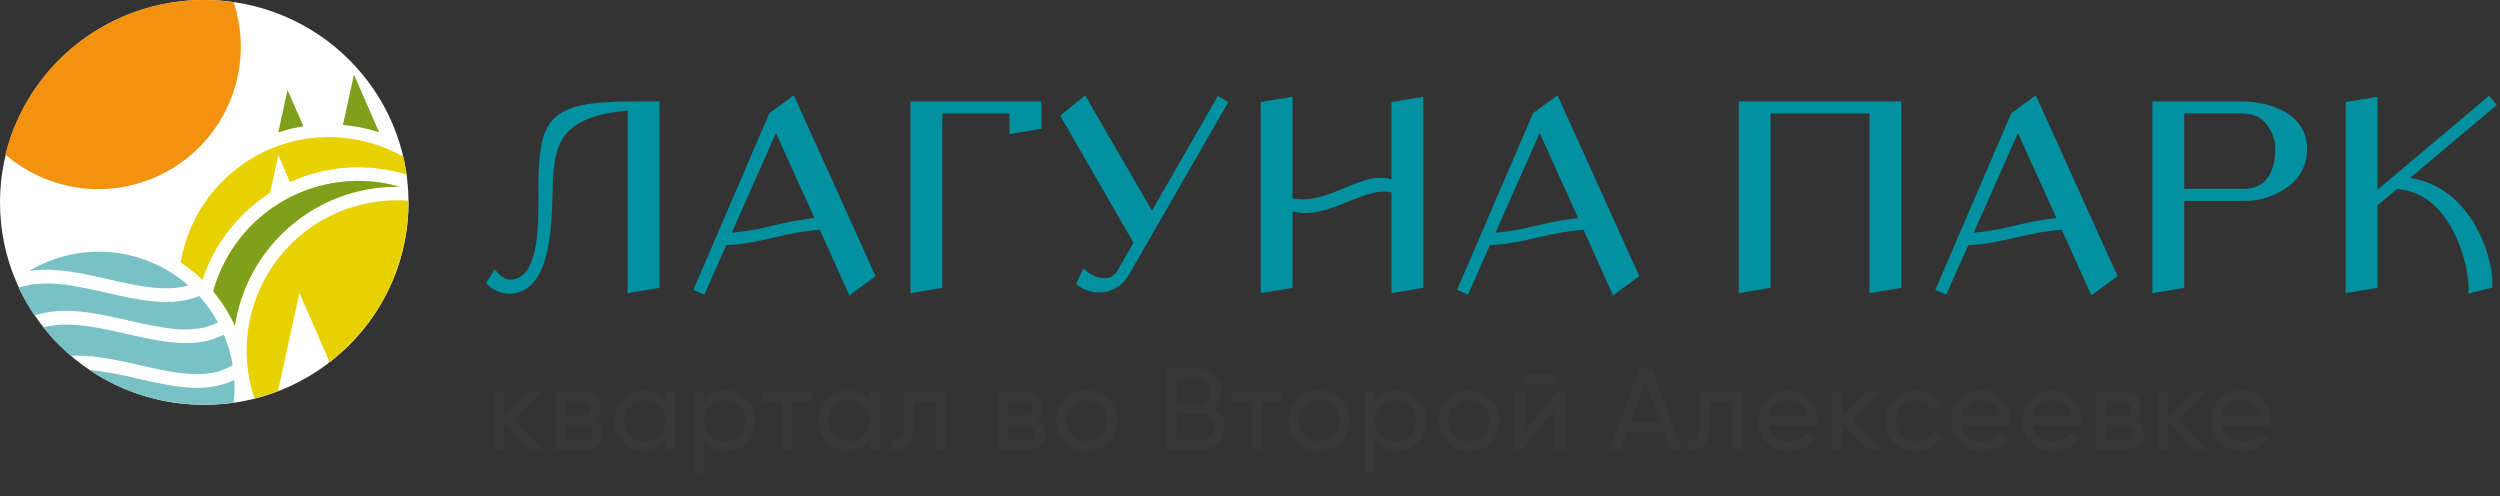 <svg width="756" height="150" viewBox="0 0 756 150" fill="none" xmlns="http://www.w3.org/2000/svg">
<rect x="0" y="0" width="756" height="150" fill="#333333" stroke="none"/>
<g clip-path="url(#clip0_4015_3)">
<path d="M61.765 122.43C95.877 122.43 123.531 95.023 123.531 61.216C123.531 27.408 95.877 0.001 61.765 0.001C27.653 0.001 0 27.408 0 61.216C0 95.023 27.653 122.43 61.765 122.43Z" fill="white"/>
<path fill-rule="evenodd" clip-rule="evenodd" d="M70.658 0.642C73.606 9.586 73.541 19.25 70.473 28.153C67.404 37.057 61.501 44.709 53.667 49.939C45.834 55.169 36.501 57.688 27.1 57.109C17.698 56.531 8.745 52.888 1.611 46.737C4.96 33.353 12.699 21.477 23.591 13.005C34.483 4.533 47.901 -0.046 61.701 0C64.698 0.001 67.691 0.215 70.658 0.642Z" fill="#F3920F"/>
<path fill-rule="evenodd" clip-rule="evenodd" d="M104.053 37.533L107.126 23.452L114.145 39.536C110.86 38.519 107.477 37.847 104.053 37.533Z" fill="#7EA01A" stroke="#7EA01A" stroke-width="0.567" stroke-miterlimit="22.926"/>
<path fill-rule="evenodd" clip-rule="evenodd" d="M84.529 39.609L87.041 28.098L91.354 37.981C89.043 38.361 86.763 38.905 84.529 39.609Z" fill="#7EA01A" stroke="#7EA01A" stroke-width="0.567" stroke-miterlimit="22.926"/>
<path fill-rule="evenodd" clip-rule="evenodd" d="M121.949 47.392C122.651 50.408 123.121 53.474 123.355 56.562L123.35 56.562C123.254 55.294 123.12 54.038 122.948 52.793C111.316 49.214 98.775 50.023 87.699 55.065L84.16 46.956L81.675 58.345C72.035 64.495 64.811 73.78 61.219 84.634C59.191 82.679 56.986 80.918 54.631 79.373C55.841 72.159 58.775 65.343 63.183 59.506C67.592 53.668 73.344 48.98 79.953 45.841C86.561 42.702 93.829 41.203 101.14 41.473C108.452 41.743 115.59 43.774 121.949 47.392ZM123.388 57.014C123.472 58.25 123.519 59.496 123.528 60.751C123.525 60.331 123.516 59.911 123.503 59.493V59.467L123.502 59.46L123.501 59.427V59.401C123.479 58.602 123.441 57.806 123.388 57.014ZM64.473 88.115C67.12 91.263 69.324 94.758 71.025 98.502C72.82 86.797 78.747 76.121 87.734 68.408C96.722 60.694 108.174 56.452 120.019 56.451C120.285 56.451 120.55 56.453 120.815 56.457C115.037 54.806 108.988 54.317 103.019 55.018C97.05 55.718 91.279 57.594 86.04 60.538C80.8 63.482 76.197 67.435 72.495 72.168C68.793 76.902 66.066 82.322 64.473 88.115Z" fill="#E7D100"/>
<path fill-rule="evenodd" clip-rule="evenodd" d="M123.217 55.044L123.221 55.045C123.272 55.549 123.316 56.054 123.355 56.561L123.351 56.561C123.312 56.054 123.267 55.548 123.217 55.044ZM123.408 57.332C123.483 58.513 123.524 59.702 123.53 60.9C123.527 60.443 123.518 59.986 123.504 59.531V59.518L123.503 59.483V59.466L123.502 59.447C123.483 58.739 123.452 58.034 123.408 57.332ZM64.473 88.115C66.069 82.323 68.797 76.905 72.5 72.173C76.202 67.441 80.806 63.489 86.044 60.545C91.283 57.602 97.053 55.725 103.021 55.023C108.989 54.322 115.037 54.809 120.815 56.457C120.55 56.452 120.285 56.45 120.019 56.45C108.174 56.452 96.722 60.693 87.734 68.407C78.747 76.121 72.82 86.797 71.025 98.502C69.324 94.757 67.12 91.263 64.473 88.115Z" fill="#7EA01A"/>
<path fill-rule="evenodd" clip-rule="evenodd" d="M123.506 59.616V59.617V59.636L123.505 59.599L123.506 59.616ZM123.51 59.767V59.777V59.786L123.511 59.804V59.808L123.512 59.825V59.83V59.845V59.851V59.857L123.513 59.865V59.872V59.883V59.893V59.904L123.514 59.91V59.915V59.924V59.936V59.943L123.515 59.958V59.963V59.979V59.983L123.516 59.99V60V60.002V60.017V60.022L123.517 60.042V60.044V60.061V60.07L123.518 60.081V60.086V60.097V60.107V60.12V60.129L123.519 60.14V60.15V60.171L123.51 59.767ZM123.523 60.407L123.507 59.644L123.506 59.636C123.515 59.991 123.52 60.346 123.523 60.702C122.366 60.614 121.198 60.569 120.018 60.569C112.807 60.574 105.701 62.294 99.286 65.586C92.871 68.878 87.331 73.649 83.123 79.503C78.916 85.358 76.161 92.129 75.087 99.258C74.013 106.387 74.65 113.669 76.946 120.503C79.362 119.896 81.739 119.143 84.064 118.25L90.541 88.568L99.669 109.483C107.086 103.804 113.096 96.494 117.234 88.12C121.371 79.746 123.525 70.532 123.529 61.191V60.9L123.528 60.897V60.879V60.844V60.836V60.817V60.792V60.79V60.771L123.527 60.763V60.75V60.737V60.728V60.711V60.691V60.685V60.671V60.664V60.651L123.526 60.642V60.632V60.63V60.612V60.603V60.592V60.578V60.573L123.525 60.557V60.553V60.55V60.533V60.523V60.514V60.497V60.492L123.524 60.474V60.47V60.455V60.45V60.443V60.435V60.428L123.523 60.417V60.407ZM123.504 59.573V59.56V59.564V59.573ZM123.504 59.542V59.531L123.503 59.53L123.504 59.542Z" fill="#E7D100"/>
<path fill-rule="evenodd" clip-rule="evenodd" d="M72.766 121.401L72.766 121.405C69.114 122.057 65.411 122.384 61.701 122.383C49.344 122.407 37.263 118.737 27.009 111.845C31.896 112.391 36.74 113.267 41.509 114.466C52.044 116.856 62.358 119.196 70.855 114.85C70.896 115.603 70.917 116.362 70.917 117.125C70.917 118.668 70.831 120.209 70.659 121.742C71.366 121.64 72.068 121.526 72.766 121.401ZM21.368 107.567C28.128 107.22 35.319 108.851 42.41 110.46C52.812 112.82 62.981 115.127 70.367 110.393C69.844 107.226 68.948 104.132 67.698 101.175C59.148 105.72 48.722 103.356 38.07 100.939C29.451 98.984 20.671 96.993 13.083 98.991C15.562 102.11 18.336 104.982 21.368 107.567ZM10.438 95.403C8.618 92.738 7.013 89.933 5.637 87.015C13.555 84.297 22.931 86.423 32.125 88.509C42.141 90.781 51.957 93.007 60.201 89.488C62.414 91.911 64.329 94.59 65.905 97.469C58.618 101.39 48.901 99.186 38.971 96.933C29.184 94.712 19.207 92.451 10.438 95.403ZM8.867 81.921C16.507 80.756 24.833 82.643 33.026 84.502C41.639 86.456 50.093 88.374 56.938 86.29C50.415 80.576 42.249 77.075 33.613 76.29C24.976 75.506 16.313 77.477 8.867 81.921Z" fill="#79C1C5"/>
<mask id="mask0_4015_3" style="mask-type:luminance" maskUnits="userSpaceOnUse" x="5" y="76" width="68" height="47">
<path d="M72.766 121.401L72.766 121.405C69.114 122.057 65.411 122.384 61.701 122.383C49.344 122.407 37.263 118.737 27.009 111.845C31.896 112.391 36.74 113.267 41.509 114.466C52.044 116.856 62.358 119.196 70.855 114.85C70.896 115.603 70.917 116.362 70.917 117.125C70.917 118.668 70.831 120.209 70.659 121.742C71.366 121.64 72.068 121.526 72.766 121.401ZM21.368 107.567C28.128 107.22 35.319 108.851 42.41 110.46C52.812 112.82 62.981 115.127 70.367 110.393C69.844 107.226 68.948 104.132 67.698 101.175C59.148 105.72 48.722 103.356 38.07 100.939C29.451 98.984 20.671 96.993 13.083 98.991C15.562 102.11 18.336 104.982 21.368 107.567ZM10.438 95.403C8.618 92.738 7.013 89.933 5.637 87.015C13.555 84.297 22.931 86.423 32.125 88.509C42.141 90.781 51.957 93.007 60.201 89.488C62.414 91.911 64.329 94.59 65.905 97.469C58.618 101.39 48.901 99.186 38.971 96.933C29.184 94.712 19.207 92.451 10.438 95.403ZM8.867 81.921C16.507 80.756 24.833 82.643 33.026 84.502C41.639 86.456 50.093 88.374 56.938 86.29C50.415 80.576 42.249 77.075 33.613 76.29C24.976 75.506 16.313 77.477 8.867 81.921Z" fill="white"/>
</mask>
<g mask="url(#mask0_4015_3)">
<path d="M5.637 76.122L72.766 122.383M72.766 76.122L5.637 122.383" stroke="#79C1C5" stroke-width="0.216" stroke-miterlimit="22.926"/>
</g>
<path fill-rule="evenodd" clip-rule="evenodd" d="M167.848 35.552C171.75 31.985 178.587 30.67 191.013 30.67H199.434V87.046L189.794 88.659V33.425C180.298 34.286 174.829 36.6 171.681 39.955C168.441 43.408 167.584 48.108 167.266 53.509C167.191 54.779 167.153 56.267 167.112 57.933C166.832 69.017 166.364 87.608 154.997 88.759C153.682 88.889 152.354 88.741 151.1 88.323C149.846 87.906 148.693 87.228 147.715 86.336L146.967 85.65L149.56 81.463L150.645 82.594C151.388 83.455 152.351 84.096 153.431 84.447C154.477 84.68 155.571 84.558 156.54 84.101C162.925 81.498 162.852 67.649 162.803 58.503C162.793 56.639 162.785 54.962 162.83 53.601C163.125 44.859 163.872 39.186 167.848 35.552ZM263.98 84.1L256.859 89.334L247.875 69.449C243.38 69.847 238.924 70.61 234.551 71.731C229.701 72.836 224.852 73.941 219.634 74.126L218.145 77.486V77.468L212.984 89.108L209.672 87.64C217.331 69.834 224.992 52.029 232.655 34.224L233.963 33.283L240.053 28.817L264.778 83.514L263.98 84.1ZM234.657 40.241L221.287 70.398C225.585 69.967 229.845 69.218 234.033 68.156C238.062 67.148 242.152 66.406 246.277 65.934L234.657 40.241ZM276.532 30.67H314.907V38.938L305.267 40.551V34.31H284.94V87.046L275.313 88.659V30.67H276.532ZM348.354 63.689L368.29 29.036L371.448 30.853L341.394 83.075C340.684 84.366 339.71 85.492 338.535 86.378C337.361 87.263 336.013 87.889 334.58 88.215H334.575C333.143 88.535 331.66 88.55 330.222 88.258C328.784 87.966 327.423 87.373 326.228 86.519L325.403 85.93L327.6 81.192L328.811 82.182C329.307 82.579 329.845 82.919 330.415 83.198C331.58 83.806 332.875 84.123 334.188 84.122C334.818 84.115 335.44 83.967 336.006 83.689C336.573 83.411 337.071 83.01 337.464 82.516C337.753 82.154 338 81.762 338.202 81.345L342.765 73.412C335.381 60.603 327.996 47.795 320.611 34.987L328.151 28.843L348.354 63.689ZM420.791 54.271V30.86L430.418 29.247V87.046L420.791 88.659V58.221C416.965 57.217 412.396 59.064 407.682 60.97C402.148 63.207 396.428 65.519 390.875 63.889V87.046L381.248 88.659V30.847L390.875 29.25V59.973C396.292 61.102 401.614 58.902 406.572 56.851C411.625 54.761 416.332 52.816 420.791 54.271ZM494.926 84.1L487.805 89.334L478.821 69.449C474.325 69.847 469.869 70.61 465.497 71.731C460.648 72.835 455.797 73.941 450.58 74.126L449.09 77.486V77.468L443.929 89.109L440.617 87.639C448.278 69.834 455.939 52.029 463.6 34.224L464.909 33.283L470.999 28.817C479.242 47.049 487.484 65.281 495.723 83.514L494.926 84.1ZM465.603 40.241L452.232 70.398C456.53 69.967 460.791 69.218 464.979 68.156C469.007 67.148 473.097 66.406 477.223 65.934L465.603 40.241ZM534.209 30.67H574.971V87.046L565.345 88.659V34.31H535.429V87.046L525.801 88.659V30.67H534.209ZM639.556 84.1L632.435 89.334L623.451 69.449C618.955 69.847 614.499 70.61 610.127 71.731C605.277 72.836 600.427 73.941 595.21 74.126L593.72 77.486V77.468L588.559 89.108L585.247 87.64C592.909 69.835 600.57 52.03 608.23 34.224L609.539 33.283L615.629 28.817C623.873 47.049 632.114 65.281 640.353 83.514L639.556 84.1ZM610.233 40.241L596.863 70.398C601.161 69.967 605.421 69.218 609.609 68.156C613.638 67.148 617.728 66.406 621.853 65.934L610.233 40.241ZM659.296 30.658H677.274C682.629 30.658 688.14 31.806 692.072 34.521C693.83 35.66 695.267 37.233 696.247 39.088C697.227 40.944 697.717 43.02 697.671 45.119C697.688 47.27 697.205 49.395 696.262 51.326C695.318 53.257 693.939 54.941 692.235 56.244C688.268 59.231 683.432 60.822 678.474 60.773H660.516V87.046L650.888 88.659V30.658H659.296ZM660.516 57.121H678.474C681.753 57.121 683.98 55.934 685.438 54.148C687.364 51.786 688.044 48.341 688.044 45.119C688.048 43.541 687.74 41.977 687.14 40.517C686.54 39.058 685.658 37.733 684.545 36.617C683.53 35.624 682.25 34.948 680.859 34.673C679.282 34.375 677.678 34.249 676.074 34.297H660.516V57.121ZM754.082 32.549L728.823 53.816C735.116 54.789 740.83 58.057 744.872 62.994C750.919 70.071 753.716 79.641 753.716 86.012V86.965L746.489 88.783V87.216C746.489 82.373 744.433 72.594 739.107 65.464C735.751 60.971 731.08 57.557 724.79 57.213L718.961 62.116V87.046L709.333 88.659V30.847L718.961 29.25V57.363L752.685 28.968L755.01 31.768L754.082 32.549Z" fill="#0091A0"/>
<path d="M164.115 136H160.335L152.355 127.705V136H149.31V118.5H152.355V126.235L159.915 118.5H163.835L155.47 126.97L164.115 136ZM179.652 127.005C181.448 127.752 182.347 129.105 182.347 131.065C182.347 132.512 181.857 133.702 180.877 134.635C179.92 135.545 178.543 136 176.747 136H167.997V118.5H176.047C177.797 118.5 179.15 118.943 180.107 119.83C181.063 120.693 181.542 121.837 181.542 123.26C181.542 124.94 180.912 126.188 179.652 127.005ZM175.907 121.23H170.972V125.815H175.907C177.68 125.815 178.567 125.033 178.567 123.47C178.567 121.977 177.68 121.23 175.907 121.23ZM176.572 133.235C177.458 133.235 178.135 133.025 178.602 132.605C179.092 132.185 179.337 131.59 179.337 130.82C179.337 130.097 179.092 129.537 178.602 129.14C178.135 128.72 177.458 128.51 176.572 128.51H170.972V133.235H176.572ZM201.173 118.5H204.218V136H201.173V132.99C199.657 135.3 197.452 136.455 194.558 136.455C192.108 136.455 190.02 135.568 188.293 133.795C186.567 131.998 185.703 129.817 185.703 127.25C185.703 124.683 186.567 122.513 188.293 120.74C190.02 118.943 192.108 118.045 194.558 118.045C197.452 118.045 199.657 119.2 201.173 121.51V118.5ZM194.943 133.515C196.717 133.515 198.198 132.92 199.388 131.73C200.578 130.517 201.173 129.023 201.173 127.25C201.173 125.477 200.578 123.995 199.388 122.805C198.198 121.592 196.717 120.985 194.943 120.985C193.193 120.985 191.723 121.592 190.533 122.805C189.343 123.995 188.748 125.477 188.748 127.25C188.748 129.023 189.343 130.517 190.533 131.73C191.723 132.92 193.193 133.515 194.943 133.515ZM219.542 118.045C221.992 118.045 224.08 118.943 225.807 120.74C227.534 122.513 228.397 124.683 228.397 127.25C228.397 129.817 227.534 131.998 225.807 133.795C224.08 135.568 221.992 136.455 219.542 136.455C216.649 136.455 214.444 135.3 212.927 132.99V143H209.882V118.5H212.927V121.51C214.444 119.2 216.649 118.045 219.542 118.045ZM219.157 133.515C220.907 133.515 222.377 132.92 223.567 131.73C224.757 130.517 225.352 129.023 225.352 127.25C225.352 125.477 224.757 123.995 223.567 122.805C222.377 121.592 220.907 120.985 219.157 120.985C217.384 120.985 215.902 121.592 214.712 122.805C213.522 123.995 212.927 125.477 212.927 127.25C212.927 129.023 213.522 130.517 214.712 131.73C215.902 132.92 217.384 133.515 219.157 133.515ZM245.417 118.5V121.44H239.467V136H236.422V121.44H230.437V118.5H245.417ZM262.942 118.5H265.987V136H262.942V132.99C261.425 135.3 259.22 136.455 256.327 136.455C253.877 136.455 251.788 135.568 250.062 133.795C248.335 131.998 247.472 129.817 247.472 127.25C247.472 124.683 248.335 122.513 250.062 120.74C251.788 118.943 253.877 118.045 256.327 118.045C259.22 118.045 261.425 119.2 262.942 121.51V118.5ZM256.712 133.515C258.485 133.515 259.967 132.92 261.157 131.73C262.347 130.517 262.942 129.023 262.942 127.25C262.942 125.477 262.347 123.995 261.157 122.805C259.967 121.592 258.485 120.985 256.712 120.985C254.962 120.985 253.492 121.592 252.302 122.805C251.112 123.995 250.517 125.477 250.517 127.25C250.517 129.023 251.112 130.517 252.302 131.73C253.492 132.92 254.962 133.515 256.712 133.515ZM286.245 118.5V136H283.2V121.44H276.305V128.58C276.305 131.45 275.722 133.457 274.555 134.6C273.412 135.72 271.79 136.187 269.69 136V133.13C270.88 133.293 271.767 133.037 272.35 132.36C272.957 131.66 273.26 130.377 273.26 128.51V118.5H286.245ZM313.364 127.005C315.161 127.752 316.059 129.105 316.059 131.065C316.059 132.512 315.569 133.702 314.589 134.635C313.632 135.545 312.256 136 310.459 136H301.709V118.5H309.759C311.509 118.5 312.862 118.943 313.819 119.83C314.776 120.693 315.254 121.837 315.254 123.26C315.254 124.94 314.624 126.188 313.364 127.005ZM309.619 121.23H304.684V125.815H309.619C311.392 125.815 312.279 125.033 312.279 123.47C312.279 121.977 311.392 121.23 309.619 121.23ZM310.284 133.235C311.171 133.235 311.847 133.025 312.314 132.605C312.804 132.185 313.049 131.59 313.049 130.82C313.049 130.097 312.804 129.537 312.314 129.14C311.847 128.72 311.171 128.51 310.284 128.51H304.684V133.235H310.284ZM335.166 133.795C333.369 135.568 331.187 136.455 328.621 136.455C326.054 136.455 323.872 135.568 322.076 133.795C320.302 132.022 319.416 129.84 319.416 127.25C319.416 124.66 320.302 122.478 322.076 120.705C323.872 118.932 326.054 118.045 328.621 118.045C331.187 118.045 333.369 118.932 335.166 120.705C336.962 122.478 337.861 124.66 337.861 127.25C337.861 129.84 336.962 132.022 335.166 133.795ZM328.621 133.48C330.371 133.48 331.841 132.885 333.031 131.695C334.221 130.505 334.816 129.023 334.816 127.25C334.816 125.477 334.221 123.995 333.031 122.805C331.841 121.615 330.371 121.02 328.621 121.02C326.894 121.02 325.436 121.615 324.246 122.805C323.056 123.995 322.461 125.477 322.461 127.25C322.461 129.023 323.056 130.505 324.246 131.695C325.436 132.885 326.894 133.48 328.621 133.48ZM366.615 123.295C367.735 123.832 368.622 124.602 369.275 125.605C369.952 126.608 370.29 127.763 370.29 129.07C370.29 131.03 369.602 132.675 368.225 134.005C366.849 135.335 365.169 136 363.185 136H352.615V111.5H362.415C364.329 111.5 365.95 112.142 367.28 113.425C368.61 114.708 369.275 116.295 369.275 118.185C369.275 120.355 368.389 122.058 366.615 123.295ZM362.415 114.545H355.87V122.035H362.415C363.442 122.035 364.305 121.673 365.005 120.95C365.705 120.227 366.055 119.34 366.055 118.29C366.055 117.263 365.694 116.388 364.97 115.665C364.27 114.918 363.419 114.545 362.415 114.545ZM363.185 132.955C364.282 132.955 365.204 132.57 365.95 131.8C366.697 131.03 367.07 130.085 367.07 128.965C367.07 127.868 366.685 126.935 365.915 126.165C365.169 125.395 364.259 125.01 363.185 125.01H355.87V132.955H363.185ZM387.63 118.5V121.44H381.68V136H378.635V121.44H372.65V118.5H387.63ZM405.435 133.795C403.638 135.568 401.457 136.455 398.89 136.455C396.323 136.455 394.142 135.568 392.345 133.795C390.572 132.022 389.685 129.84 389.685 127.25C389.685 124.66 390.572 122.478 392.345 120.705C394.142 118.932 396.323 118.045 398.89 118.045C401.457 118.045 403.638 118.932 405.435 120.705C407.232 122.478 408.13 124.66 408.13 127.25C408.13 129.84 407.232 132.022 405.435 133.795ZM398.89 133.48C400.64 133.48 402.11 132.885 403.3 131.695C404.49 130.505 405.085 129.023 405.085 127.25C405.085 125.477 404.49 123.995 403.3 122.805C402.11 121.615 400.64 121.02 398.89 121.02C397.163 121.02 395.705 121.615 394.515 122.805C393.325 123.995 392.73 125.477 392.73 127.25C392.73 129.023 393.325 130.505 394.515 131.695C395.705 132.885 397.163 133.48 398.89 133.48ZM422.43 118.045C424.88 118.045 426.968 118.943 428.695 120.74C430.421 122.513 431.285 124.683 431.285 127.25C431.285 129.817 430.421 131.998 428.695 133.795C426.968 135.568 424.88 136.455 422.43 136.455C419.536 136.455 417.331 135.3 415.815 132.99V143H412.77V118.5H415.815V121.51C417.331 119.2 419.536 118.045 422.43 118.045ZM422.045 133.515C423.795 133.515 425.265 132.92 426.455 131.73C427.645 130.517 428.24 129.023 428.24 127.25C428.24 125.477 427.645 123.995 426.455 122.805C425.265 121.592 423.795 120.985 422.045 120.985C420.271 120.985 418.79 121.592 417.6 122.805C416.41 123.995 415.815 125.477 415.815 127.25C415.815 129.023 416.41 130.517 417.6 131.73C418.79 132.92 420.271 133.515 422.045 133.515ZM450.738 133.795C448.942 135.568 446.76 136.455 444.193 136.455C441.627 136.455 439.445 135.568 437.648 133.795C435.875 132.022 434.988 129.84 434.988 127.25C434.988 124.66 435.875 122.478 437.648 120.705C439.445 118.932 441.627 118.045 444.193 118.045C446.76 118.045 448.942 118.932 450.738 120.705C452.535 122.478 453.433 124.66 453.433 127.25C453.433 129.84 452.535 132.022 450.738 133.795ZM444.193 133.48C445.943 133.48 447.413 132.885 448.603 131.695C449.793 130.505 450.388 129.023 450.388 127.25C450.388 125.477 449.793 123.995 448.603 122.805C447.413 121.615 445.943 121.02 444.193 121.02C442.467 121.02 441.008 121.615 439.818 122.805C438.628 123.995 438.033 125.477 438.033 127.25C438.033 129.023 438.628 130.505 439.818 131.695C441.008 132.885 442.467 133.48 444.193 133.48ZM460.943 115.875V113.215H470.393V115.875H460.943ZM470.778 118.5H473.228V136H470.218V123.715L460.523 136H458.073V118.5H461.083V130.785L470.778 118.5ZM505.163 136L503.168 130.505H492.143L490.148 136H486.683L495.818 111.5H499.493L508.628 136H505.163ZM493.263 127.46H502.048L497.638 115.385L493.263 127.46ZM526.951 118.5V136H523.906V121.44H517.011V128.58C517.011 131.45 516.427 133.457 515.261 134.6C514.117 135.72 512.496 136.187 510.396 136V133.13C511.586 133.293 512.472 133.037 513.056 132.36C513.662 131.66 513.966 130.377 513.966 128.51V118.5H526.951ZM534.75 128.65C535.053 130.213 535.765 131.427 536.885 132.29C538.028 133.153 539.428 133.585 541.085 133.585C543.395 133.585 545.075 132.733 546.125 131.03L548.715 132.5C547.011 135.137 544.445 136.455 541.015 136.455C538.238 136.455 535.975 135.592 534.225 133.865C532.498 132.115 531.635 129.91 531.635 127.25C531.635 124.613 532.486 122.42 534.19 120.67C535.893 118.92 538.098 118.045 540.805 118.045C543.371 118.045 545.46 118.955 547.07 120.775C548.703 122.572 549.52 124.742 549.52 127.285C549.52 127.728 549.485 128.183 549.415 128.65H534.75ZM540.805 120.915C539.171 120.915 537.818 121.382 536.745 122.315C535.671 123.225 535.006 124.45 534.75 125.99H546.44C546.183 124.333 545.53 123.073 544.48 122.21C543.43 121.347 542.205 120.915 540.805 120.915ZM568.875 136H565.095L557.115 127.705V136H554.07V118.5H557.115V126.235L564.675 118.5H568.595L560.23 126.97L568.875 136ZM579.375 136.455C576.739 136.455 574.545 135.58 572.795 133.83C571.045 132.057 570.17 129.863 570.17 127.25C570.17 124.637 571.045 122.455 572.795 120.705C574.545 118.932 576.739 118.045 579.375 118.045C581.102 118.045 582.654 118.465 584.03 119.305C585.407 120.122 586.434 121.23 587.11 122.63L584.555 124.1C584.112 123.167 583.424 122.42 582.49 121.86C581.58 121.3 580.542 121.02 579.375 121.02C577.625 121.02 576.155 121.615 574.965 122.805C573.799 123.995 573.215 125.477 573.215 127.25C573.215 129 573.799 130.47 574.965 131.66C576.155 132.85 577.625 133.445 579.375 133.445C580.542 133.445 581.592 133.177 582.525 132.64C583.459 132.08 584.17 131.333 584.66 130.4L587.25 131.905C586.504 133.282 585.43 134.39 584.03 135.23C582.63 136.047 581.079 136.455 579.375 136.455ZM593.202 128.65C593.506 130.213 594.217 131.427 595.337 132.29C596.481 133.153 597.881 133.585 599.537 133.585C601.847 133.585 603.527 132.733 604.577 131.03L607.167 132.5C605.464 135.137 602.897 136.455 599.467 136.455C596.691 136.455 594.427 135.592 592.677 133.865C590.951 132.115 590.087 129.91 590.087 127.25C590.087 124.613 590.939 122.42 592.642 120.67C594.346 118.92 596.551 118.045 599.257 118.045C601.824 118.045 603.912 118.955 605.522 120.775C607.156 122.572 607.972 124.742 607.972 127.285C607.972 127.728 607.937 128.183 607.867 128.65H593.202ZM599.257 120.915C597.624 120.915 596.271 121.382 595.197 122.315C594.124 123.225 593.459 124.45 593.202 125.99H604.892C604.636 124.333 603.982 123.073 602.932 122.21C601.882 121.347 600.657 120.915 599.257 120.915ZM614.624 128.65C614.927 130.213 615.639 131.427 616.759 132.29C617.902 133.153 619.302 133.585 620.959 133.585C623.269 133.585 624.949 132.733 625.999 131.03L628.589 132.5C626.885 135.137 624.319 136.455 620.889 136.455C618.112 136.455 615.849 135.592 614.099 133.865C612.372 132.115 611.509 129.91 611.509 127.25C611.509 124.613 612.36 122.42 614.064 120.67C615.767 118.92 617.972 118.045 620.679 118.045C623.245 118.045 625.334 118.955 626.944 120.775C628.577 122.572 629.394 124.742 629.394 127.285C629.394 127.728 629.359 128.183 629.289 128.65H614.624ZM620.679 120.915C619.045 120.915 617.692 121.382 616.619 122.315C615.545 123.225 614.88 124.45 614.624 125.99H626.314C626.057 124.333 625.404 123.073 624.354 122.21C623.304 121.347 622.079 120.915 620.679 120.915ZM645.599 127.005C647.395 127.752 648.294 129.105 648.294 131.065C648.294 132.512 647.804 133.702 646.824 134.635C645.867 135.545 644.49 136 642.694 136H633.944V118.5H641.994C643.744 118.5 645.097 118.943 646.054 119.83C647.01 120.693 647.489 121.837 647.489 123.26C647.489 124.94 646.859 126.188 645.599 127.005ZM641.854 121.23H636.919V125.815H641.854C643.627 125.815 644.514 125.033 644.514 123.47C644.514 121.977 643.627 121.23 641.854 121.23ZM642.519 133.235C643.405 133.235 644.082 133.025 644.549 132.605C645.039 132.185 645.284 131.59 645.284 130.82C645.284 130.097 645.039 129.537 644.549 129.14C644.082 128.72 643.405 128.51 642.519 128.51H636.919V133.235H642.519ZM667.435 136H663.655L655.675 127.705V136H652.63V118.5H655.675V126.235L663.235 118.5H667.155L658.79 126.97L667.435 136ZM671.846 128.65C672.149 130.213 672.861 131.427 673.981 132.29C675.124 133.153 676.524 133.585 678.181 133.585C680.491 133.585 682.171 132.733 683.221 131.03L685.811 132.5C684.107 135.137 681.541 136.455 678.111 136.455C675.334 136.455 673.071 135.592 671.321 133.865C669.594 132.115 668.731 129.91 668.731 127.25C668.731 124.613 669.582 122.42 671.286 120.67C672.989 118.92 675.194 118.045 677.901 118.045C680.467 118.045 682.556 118.955 684.166 120.775C685.799 122.572 686.616 124.742 686.616 127.285C686.616 127.728 686.581 128.183 686.511 128.65H671.846ZM677.901 120.915C676.267 120.915 674.914 121.382 673.841 122.315C672.767 123.225 672.102 124.45 671.846 125.99H683.536C683.279 124.333 682.626 123.073 681.576 122.21C680.526 121.347 679.301 120.915 677.901 120.915Z" fill="#373737"/>
</g>
<defs>
<clipPath id="clip0_4015_3">
<rect width="756" height="150" fill="white"/>
</clipPath>
</defs>
</svg>
